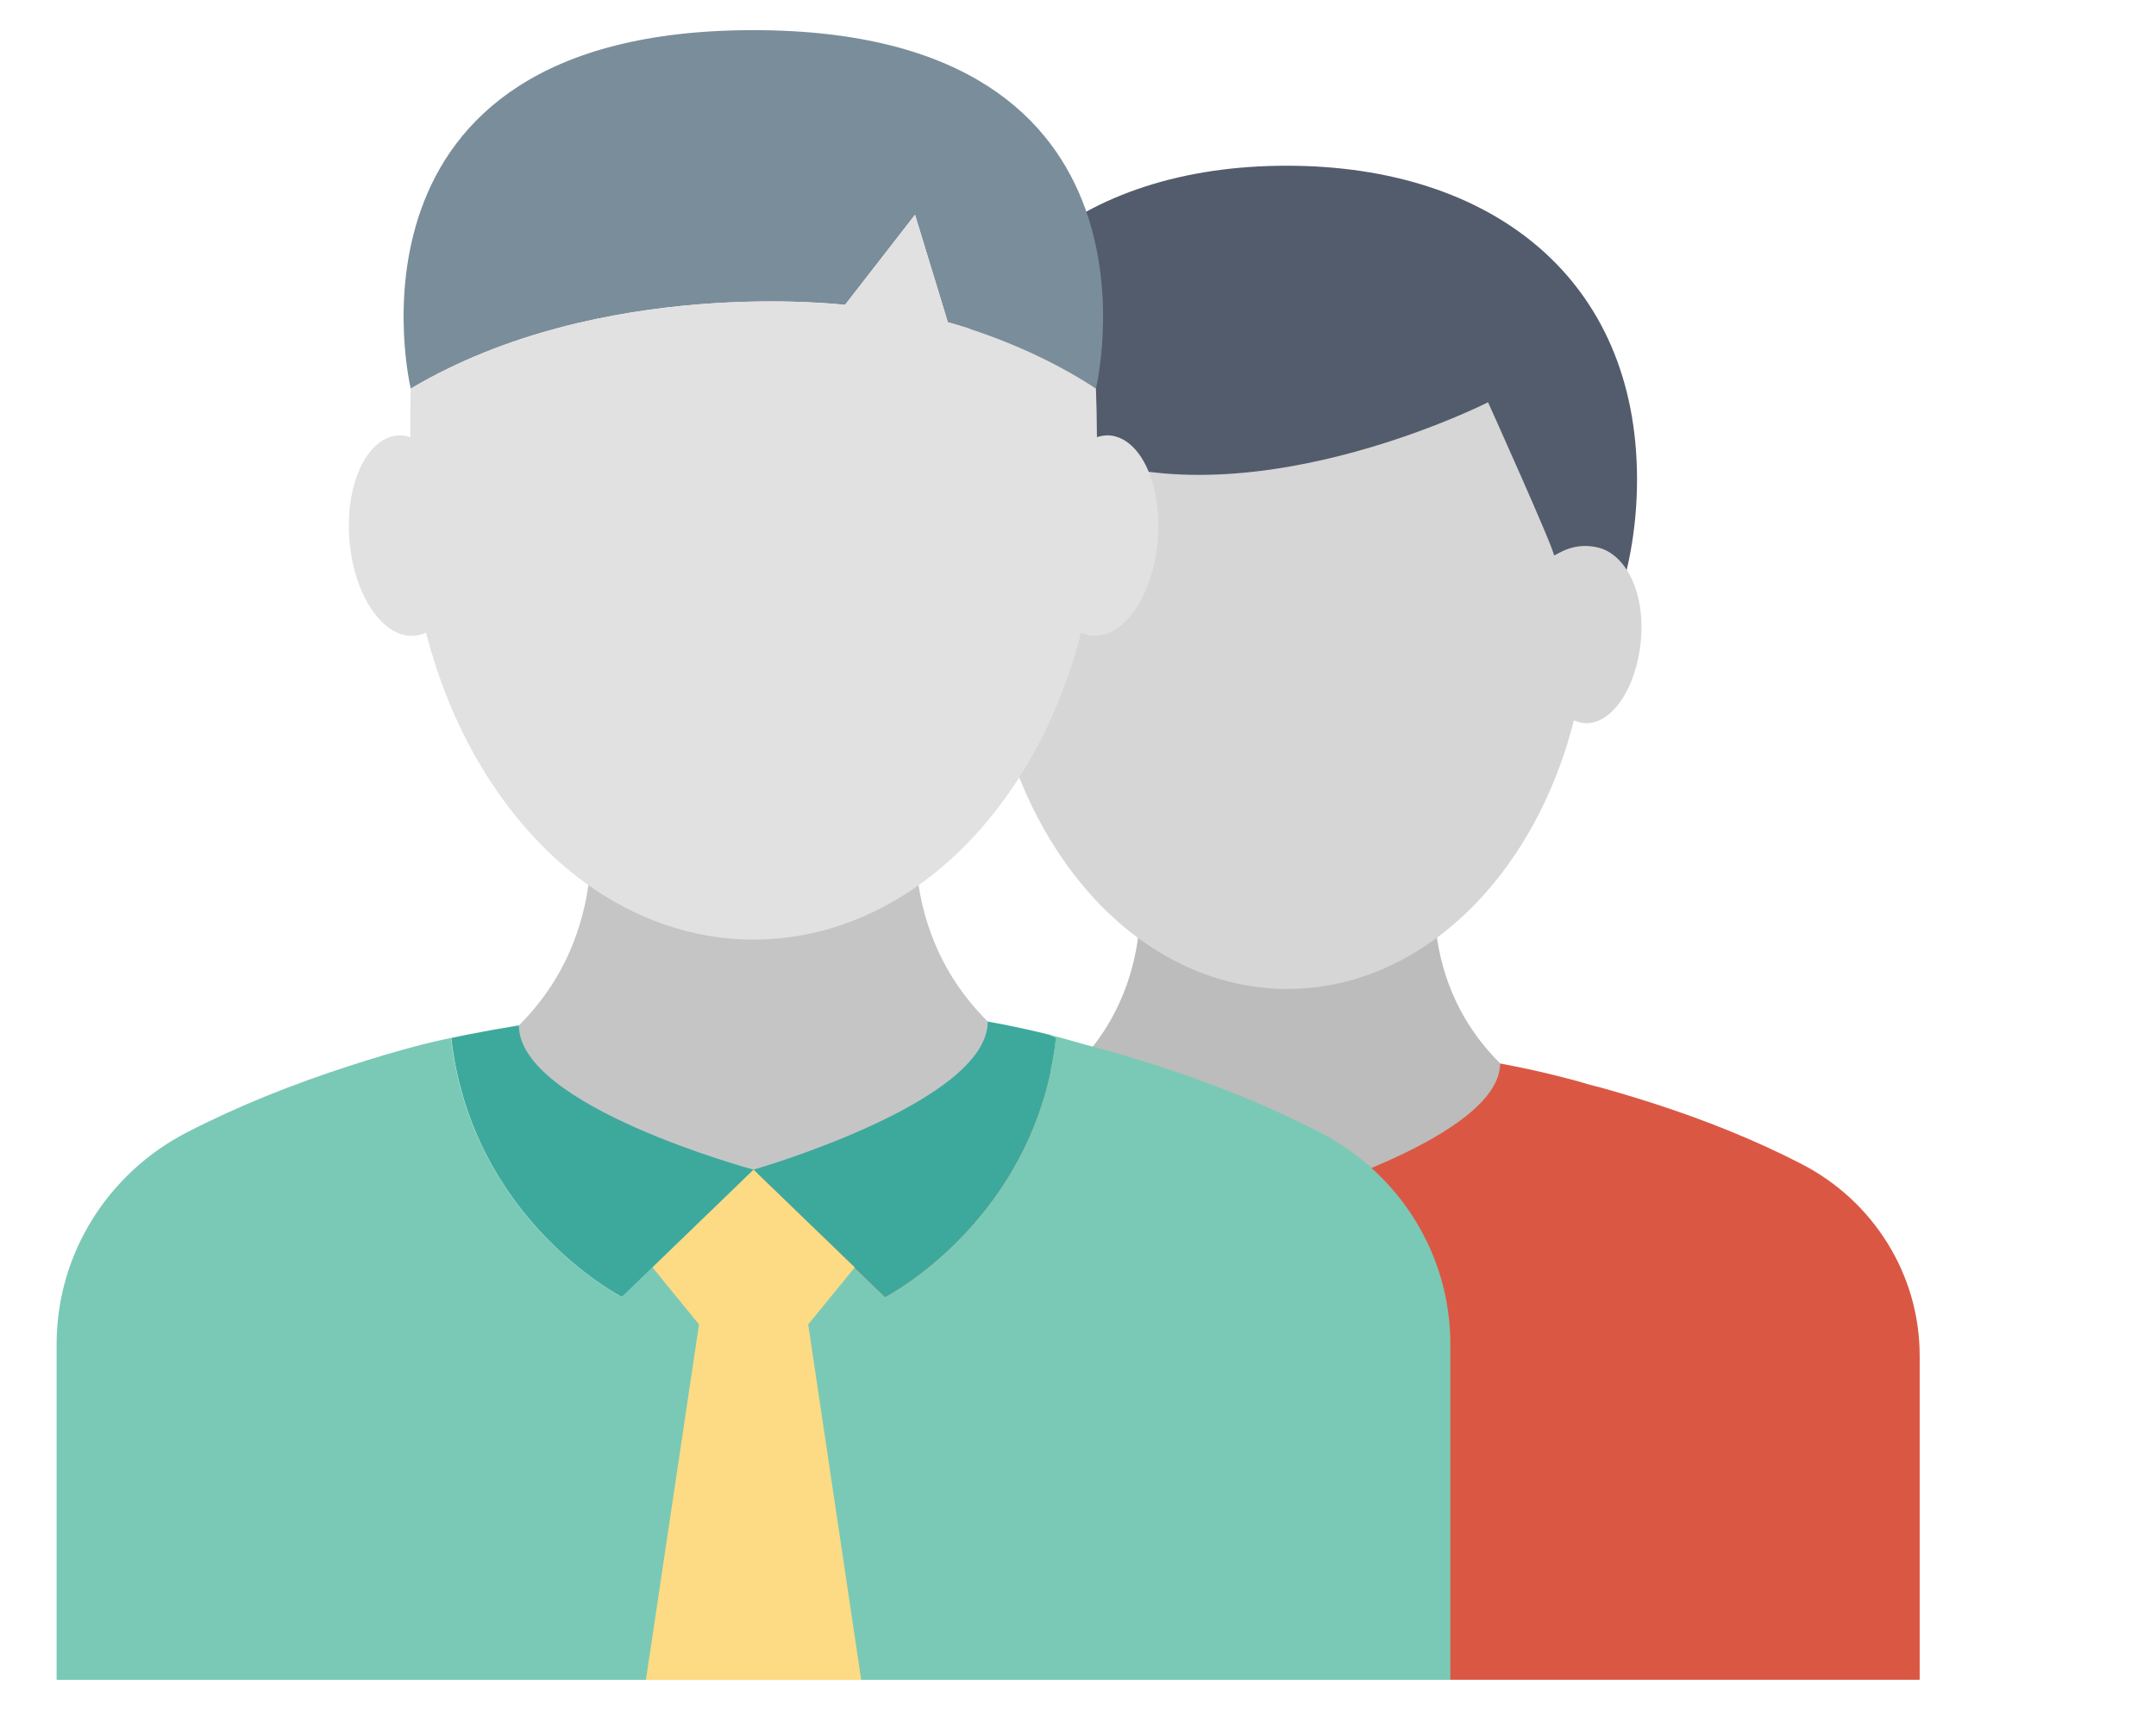 <?xml version="1.0" encoding="utf-8"?>
<!-- Generator: Adobe Illustrator 16.0.0, SVG Export Plug-In . SVG Version: 6.00 Build 0)  -->
<!DOCTYPE svg PUBLIC "-//W3C//DTD SVG 1.1//EN" "http://www.w3.org/Graphics/SVG/1.1/DTD/svg11.dtd">
<svg version="1.1" id="Layer_1" xmlns="http://www.w3.org/2000/svg" xmlns:xlink="http://www.w3.org/1999/xlink" x="0px" y="0px"
	 width="26.239px" height="20.813px" viewBox="0 0 26.239 20.813" enable-background="new 0 0 26.239 20.813" xml:space="preserve">
<g>
	<g>
		<path fill="#DA5843" d="M21.919,14.164c-0.569-0.293-1.173-0.533-1.794-0.734c-0.267-0.085-0.535-0.167-0.807-0.236
			c-0.128-0.039-0.255-0.072-0.386-0.104c-2.699-0.679-5.652-0.165-6.604,0.034c-0.199,0.043-0.314,0.07-0.314,0.072
			c-0.275,0.071-0.542,0.151-0.811,0.236c-0.62,0.201-1.221,0.441-1.791,0.733c-0.881,0.453-1.441,1.351-1.441,2.341v3.939h15.392
			v-3.939C23.365,15.516,22.802,14.616,21.919,14.164z"/>
	</g>
	<g>
		<g>
			<polygon fill="#BBBCBB" points="13.808,10.336 13.81,10.336 13.81,10.336 			"/>
		</g>
		<g>
			<polygon fill="#BBBCBB" points="17.524,10.336 17.524,10.34 17.526,10.338 			"/>
		</g>
		<g>
			<path fill="#BBBCBB" d="M17.524,10.34c-0.549,0.398-1.183,0.625-1.856,0.625s-1.309-0.229-1.857-0.629
				c0,0.003,0.398,1.528-0.732,2.649c0,0.894,2.59,1.594,2.59,1.594s2.588-0.741,2.588-1.637
				C17.138,11.835,17.515,10.375,17.524,10.34z"/>
		</g>
	</g>
	<g>
		<path fill="#535C6C" d="M11.393,5.834c0,2.43,1.752,4.398,4.266,4.398c2.512,0,4.264-1.968,4.264-4.398
			c0-2.428-1.752-3.817-4.264-3.817C13.145,2.017,11.393,3.406,11.393,5.834z"/>
	</g>
	<g>
		<path fill="#D5D6D5" d="M12.871,5.424c2.154,1.039,5.239-0.528,5.239-0.528s0.803,1.782,0.803,1.865
			c0.046-0.015,0.247-0.175,0.551-0.093c0.322,0.089,0.559,0.538,0.506,1.128c-0.054,0.588-0.364,1.037-0.696,1.004
			c-0.041-0.004-0.08-0.015-0.119-0.034c-0.288,1.139-0.899,2.089-1.694,2.667c-0.53,0.385-1.143,0.604-1.795,0.604
			c-0.649,0-1.262-0.22-1.793-0.604c-0.793-0.577-1.405-1.527-1.693-2.667c-0.038,0.019-0.079,0.03-0.12,0.034
			c-0.331,0.033-0.642-0.416-0.696-1.004c-0.052-0.59,0.185-1.039,0.507-1.128c0.304-0.082,0.505,0.078,0.551,0.093
			C12.42,6.677,12.871,5.424,12.871,5.424z"/>
	</g>
	<g>
		<path fill="#7AC9B6" d="M16.061,13.781c-0.628-0.324-1.292-0.589-1.978-0.811c-0.294-0.093-0.59-0.184-0.891-0.26
			c-0.139-0.041-0.28-0.08-0.422-0.116l0.08,0.039c-0.256,2.22-2.08,3.152-2.08,3.152l-1.6-1.547l-1.603,1.547
			c0,0-1.825-0.933-2.078-3.152l0,0c-0.22,0.045-0.344,0.079-0.346,0.079c-0.303,0.078-0.596,0.165-0.892,0.262
			c-0.683,0.22-1.346,0.484-1.974,0.807c-0.97,0.499-1.588,1.489-1.588,2.578v4.087h16.962v-4.085
			C17.653,15.27,17.032,14.28,16.061,13.781z"/>
	</g>
	<g>
		<path fill="#3DA99C" d="M7.569,15.785l1.603-1.547l1.6,1.547c0,0,1.824-0.933,2.08-3.152l-0.08-0.039
			c-2.978-0.746-6.232-0.183-7.28,0.039l0,0C5.744,14.853,7.569,15.785,7.569,15.785z"/>
	</g>
	<g>
		<g>
			<polygon fill="#C6C5C5" points="7.121,9.561 7.121,9.561 7.121,9.561 			"/>
		</g>
		<g>
			<polygon fill="#C6C5C5" points="11.216,9.561 11.216,9.565 11.218,9.563 			"/>
		</g>
		<g>
			<path fill="#C6C5C5" d="M11.216,9.565c-0.605,0.439-1.302,0.689-2.045,0.689c-0.744,0-1.444-0.251-2.05-0.693
				c0.002,0.004,0.439,1.683-0.806,2.919c0,0.985,2.855,1.756,2.855,1.756s2.851-0.817,2.851-1.803
				C10.791,11.213,11.204,9.604,11.216,9.565z"/>
		</g>
	</g>
	<g>
		<polygon fill="#FCDB84" points="10.403,15.426 9.836,16.12 10.481,20.446 7.861,20.446 8.507,16.12 7.941,15.426 9.171,14.237 		
			"/>
	</g>
	<g>
		<path fill="#7A8D9A" d="M4.999,4.73c2.32-1.379,5.285-1.019,5.285-1.019l0.852-1.097l0.4,1.309c0,0,0.941,0.236,1.802,0.806
			c0,0,1.052-4.362-4.171-4.362C3.945,0.367,4.999,4.73,4.999,4.73z"/>
	</g>
	<g>
		<path fill="#E1E1E1" d="M4.999,4.73c2.32-1.379,5.285-1.019,5.285-1.019l0.852-1.097l0.4,1.309c0,0,0.941,0.236,1.802,0.806
			c0.006,0.151,0.012,0.432,0.012,0.592c0.052-0.017,0.105-0.026,0.161-0.021c0.379,0.039,0.638,0.614,0.578,1.289
			c-0.061,0.672-0.418,1.186-0.797,1.146C13.245,7.733,13.2,7.72,13.157,7.699c-0.331,1.302-1.031,2.387-1.939,3.048
			c-0.605,0.439-1.304,0.689-2.047,0.689c-0.744,0-1.444-0.252-2.05-0.691c-0.906-0.661-1.604-1.746-1.936-3.046
			C5.142,7.72,5.096,7.733,5.049,7.737C4.67,7.776,4.314,7.262,4.254,6.59c-0.06-0.674,0.199-1.25,0.577-1.289
			c0.056-0.006,0.11,0.003,0.162,0.021C4.993,5.225,4.995,4.823,4.999,4.73z"/>
	</g>
</g>
</svg>
